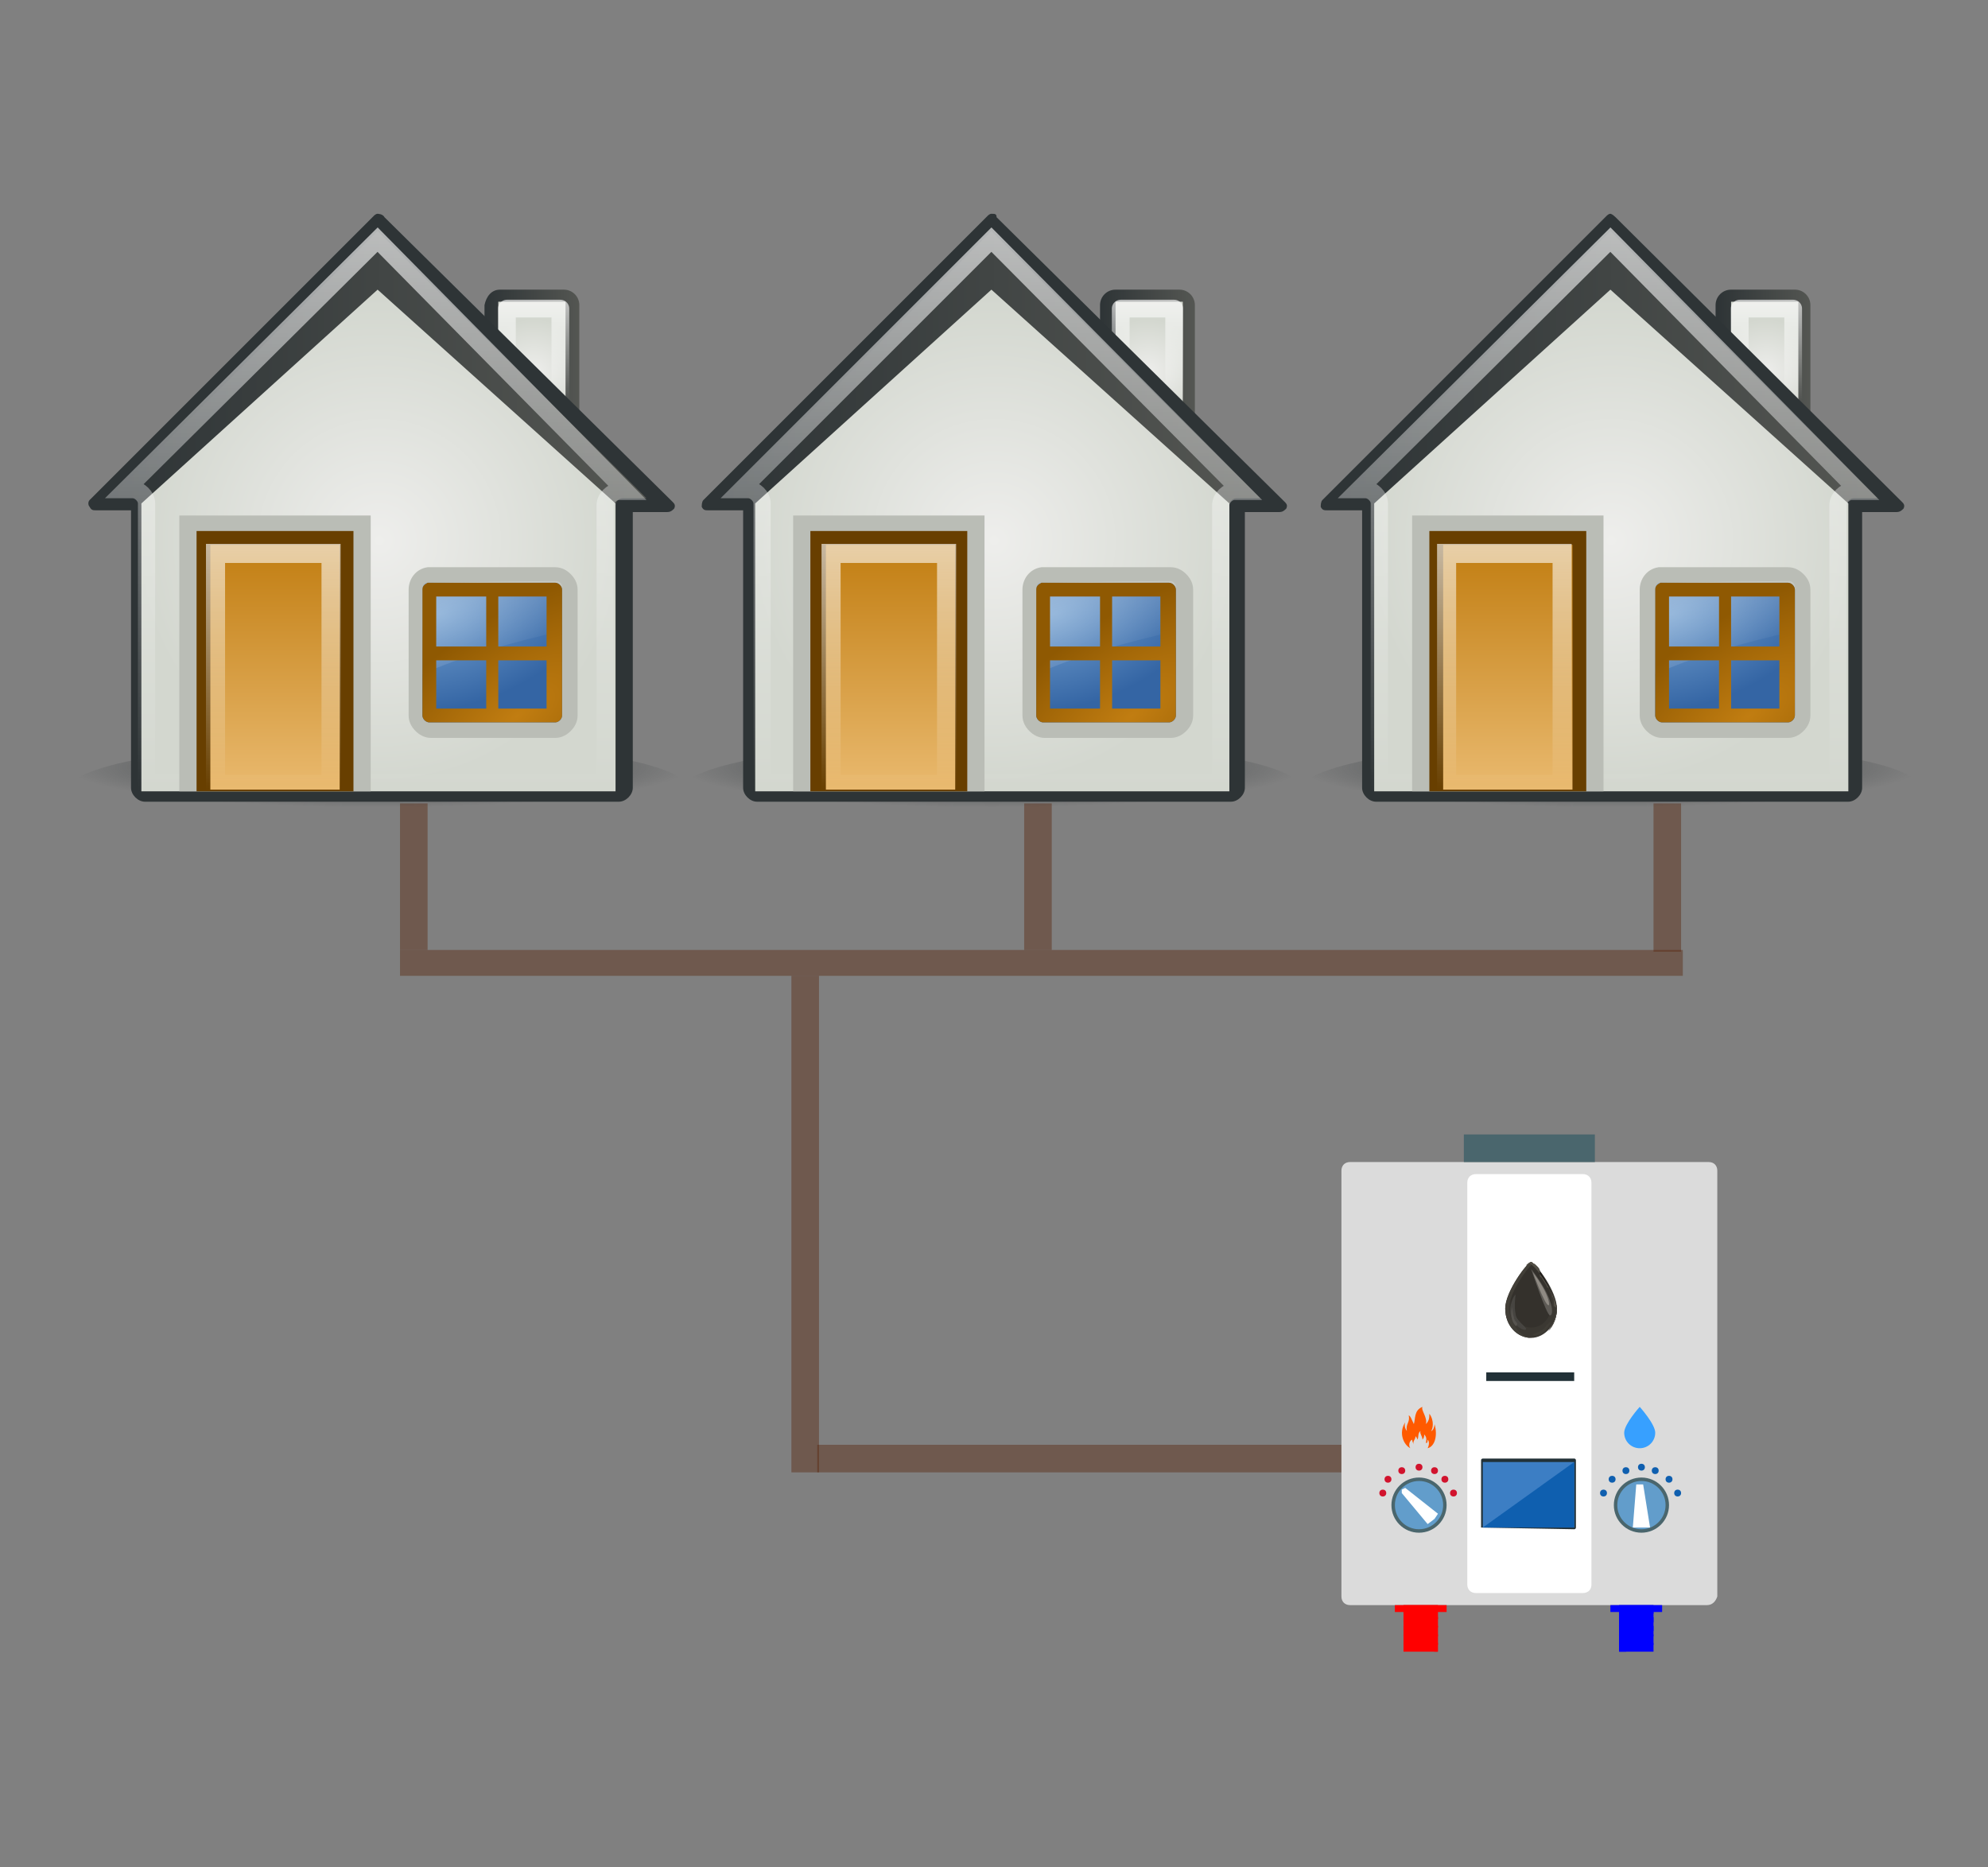 <?xml version="1.0" encoding="utf-8"?>
<!-- Generator: Adobe Illustrator 19.0.0, SVG Export Plug-In . SVG Version: 6.00 Build 0)  -->
<svg version="1.1" id="Layer_1" xmlns="http://www.w3.org/2000/svg" xmlns:xlink="http://www.w3.org/1999/xlink" x="0px" y="0px"
	 viewBox="-421 226.7 115.3 108.3" style="enable-background:new -421 226.7 115.3 108.3;" xml:space="preserve">
<rect x="-421" y="226.7" width="115.3" height="108.3" fill="#808080" stroke="none"/>
<style type="text/css">
	.st0{opacity:0.4;fill:#561F04;enable-background:new    ;}
	.st1{fill:url(#XMLID_2_);}
	.st2{fill:url(#XMLID_3_);}
	.st3{opacity:0.8;fill:none;stroke:url(#XMLID_4_);stroke-width:1.029;stroke-linejoin:round;enable-background:new    ;}
	.st4{fill:#2E3436;stroke:#2E3436;}
	.st5{fill:url(#XMLID_5_);}
	.st6{fill:#2E3436;}
	.st7{fill:url(#XMLID_6_);}
	.st8{fill:url(#XMLID_7_);}
	.st9{opacity:0.8;fill:none;stroke:url(#XMLID_8_);enable-background:new    ;}
	.st10{fill:#BABDB6;}
	.st11{fill:#683F00;}
	.st12{fill:url(#XMLID_9_);}
	.st13{opacity:0.8;fill:none;stroke:url(#XMLID_10_);stroke-width:1.107;enable-background:new    ;}
	.st14{fill:url(#XMLID_11_);}
	.st15{opacity:0.6;fill:url(#XMLID_12_);enable-background:new    ;}
	.st16{fill:url(#XMLID_13_);}
	.st17{fill:url(#XMLID_14_);}
	.st18{fill:url(#XMLID_15_);}
	.st19{opacity:0.8;fill:none;stroke:url(#XMLID_16_);stroke-width:1.029;stroke-linejoin:round;enable-background:new    ;}
	.st20{fill:url(#XMLID_17_);}
	.st21{fill:url(#XMLID_18_);}
	.st22{fill:url(#XMLID_19_);}
	.st23{opacity:0.8;fill:none;stroke:url(#XMLID_20_);enable-background:new    ;}
	.st24{fill:url(#XMLID_21_);}
	.st25{opacity:0.8;fill:none;stroke:url(#XMLID_22_);stroke-width:1.107;enable-background:new    ;}
	.st26{fill:url(#XMLID_23_);}
	.st27{opacity:0.6;fill:url(#XMLID_24_);enable-background:new    ;}
	.st28{fill:url(#XMLID_36_);}
	.st29{fill:url(#XMLID_37_);}
	.st30{fill:url(#XMLID_38_);}
	.st31{opacity:0.8;fill:none;stroke:url(#XMLID_39_);stroke-width:1.029;stroke-linejoin:round;enable-background:new    ;}
	.st32{fill:url(#XMLID_40_);}
	.st33{fill:url(#XMLID_41_);}
	.st34{fill:url(#XMLID_42_);}
	.st35{opacity:0.8;fill:none;stroke:url(#XMLID_43_);enable-background:new    ;}
	.st36{fill:url(#XMLID_44_);}
	.st37{opacity:0.8;fill:none;stroke:url(#XMLID_45_);stroke-width:1.107;enable-background:new    ;}
	.st38{fill:url(#XMLID_46_);}
	.st39{opacity:0.6;fill:url(#XMLID_47_);enable-background:new    ;}
	.st40{fill:url(#XMLID_48_);}
	.st41{fill:#DBDBDB;}
	.st42{fill:#FFFFFF;}
	.st43{fill:#4A666D;}
	.st44{fill:#223137;}
	.st45{fill:#D1132D;}
	.st46{fill:#FF5A00;}
	.st47{fill:#3C7EC4;}
	.st48{fill:#0F5FAF;}
	.st49{fill:#629DCB;}
	.st50{fill:#37A0FF;}
	.st51{fill:#0000FF;}
	.st52{fill:#FF0000;}
	.st53{fill:#3B3832;}
	.st54{fill:#34312C;}
	.st55{fill:#1C1A18;}
	.st56{fill:#423F38;}
	.st57{fill:#5E5B56;}
	.st58{fill:#8F8A83;}
	.st59{fill:#474541;}
	.st60{fill:#524E45;}
	.st61{fill:#403D36;}
	.st62{fill:#57544F;}
</style>
<g>
	<g>
		<rect id="XMLID_121_" x="-397.8" y="281.8" class="st0" width="74.4" height="1.5"/>
		<rect id="XMLID_238_" x="-373.6" y="310.5" class="st0" width="31.5" height="1.6"/>
		<rect id="XMLID_234_" x="-375.1" y="283.3" class="st0" width="1.6" height="28.8"/>
		<rect id="XMLID_235_" x="-361.6" y="273.3" class="st0" width="1.6" height="8.5"/>
		<rect id="XMLID_237_" x="-397.8" y="273.3" class="st0" width="1.6" height="8.5"/>
		<rect id="XMLID_236_" x="-325.1" y="273.3" class="st0" width="1.6" height="8.6"/>
		<g id="XMLID_136_">
			
				<linearGradient id="XMLID_2_" gradientUnits="userSpaceOnUse" x1="-357.212" y1="269.533" x2="-351.61" y2="269.533" gradientTransform="matrix(1 0 0 -1 0 517.933)">
				<stop  offset="0" style="stop-color:#2E3436"/>
				<stop  offset="1" style="stop-color:#555753"/>
			</linearGradient>
			<path id="XMLID_153_" class="st1" d="M-356.3,243.5h3.7c0.5,0,0.9,0.4,0.9,0.9v7.9c0,0.5-0.4,0.9-0.9,0.9h-3.7
				c-0.5,0-0.9-0.4-0.9-0.9v-7.9C-357.2,243.9-356.8,243.5-356.3,243.5z"/>
			
				<radialGradient id="XMLID_3_" cx="-354.411" cy="269.59" r="3.135" gradientTransform="matrix(1 0 0 -1 0 517.933)" gradientUnits="userSpaceOnUse">
				<stop  offset="0" style="stop-color:#EEEEEC"/>
				<stop  offset="1" style="stop-color:#D3D7CF"/>
			</radialGradient>
			<path id="XMLID_152_" class="st2" d="M-356.3,244.2v8h3.9v-8H-356.3L-356.3,244.2z"/>
			
				<linearGradient id="XMLID_4_" gradientUnits="userSpaceOnUse" x1="-354.45" y1="614.422" x2="-354.45" y2="620.193" gradientTransform="matrix(1 0 0 1 0 -370.2)">
				<stop  offset="0" style="stop-color:#FFFFFF;stop-opacity:0.8"/>
				<stop  offset="1" style="stop-color:#FFFFFF;stop-opacity:0"/>
			</linearGradient>
			<path id="XMLID_151_" class="st3" d="M-356,244.6v7.2h3.1v-7.2H-356z"/>
			<path id="XMLID_150_" class="st4" d="M-356.7,260.8v7.2"/>
			
				<radialGradient id="XMLID_5_" cx="371.414" cy="3950.462" r="20.196" gradientTransform="matrix(0.891 0 0 0.116 -694.405 -187.067)" gradientUnits="userSpaceOnUse">
				<stop  offset="0" style="stop-color:#2E3436"/>
				<stop  offset="1" style="stop-color:#2E3436;stop-opacity:0"/>
			</radialGradient>
			<path id="XMLID_149_" class="st5" d="M-345.5,272.5c0.1,1.6-7.9,2.9-17.9,2.9s-18-1.3-18.1-2.8l0,0c-0.1-1.6,7.9-2.9,17.9-2.9
				S-345.6,270.8-345.5,272.5L-345.5,272.5z"/>
			<path id="XMLID_148_" class="st6" d="M-363.5,239.1c-0.1,0-0.2,0.1-0.2,0.1l-16.5,16.5c-0.1,0.1-0.1,0.3-0.1,0.4
				c0.1,0.2,0.2,0.2,0.4,0.2h2v16.1c0,0.4,0.4,0.8,0.8,0.8h27.5c0.4,0,0.8-0.4,0.8-0.8v-16h2c0.2,0,0.3-0.1,0.4-0.2
				c0.1-0.2,0-0.3-0.1-0.4l-16.7-16.5C-363.2,239.1-363.3,239.1-363.5,239.1L-363.5,239.1z"/>
			
				<linearGradient id="XMLID_6_" gradientUnits="userSpaceOnUse" x1="-378.9" y1="261.583" x2="-347.8" y2="261.583" gradientTransform="matrix(1 0 0 -1 0 517.933)">
				<stop  offset="0" style="stop-color:#2E3436"/>
				<stop  offset="1" style="stop-color:#555753"/>
			</linearGradient>
			<path id="XMLID_147_" class="st7" d="M-363.5,240.1l-15.5,15.5h1.4c0.2,0,0.4,0.2,0.4,0.4v16.5h27.5V256c0-0.2,0.2-0.4,0.4-0.4
				h1.4L-363.5,240.1L-363.5,240.1z"/>
			
				<radialGradient id="XMLID_7_" cx="-363.35" cy="259.883" r="14.106" gradientTransform="matrix(1 0 0 -1 0 517.933)" gradientUnits="userSpaceOnUse">
				<stop  offset="0" style="stop-color:#EEEEEC"/>
				<stop  offset="1" style="stop-color:#D3D7CF"/>
			</radialGradient>
			<path id="XMLID_146_" class="st8" d="M-363.5,243.5l-13.7,12.4v16.7h27.5v-16.7L-363.5,243.5z"/>
			
				<linearGradient id="XMLID_8_" gradientUnits="userSpaceOnUse" x1="-363.503" y1="611.57" x2="-363.503" y2="644.024" gradientTransform="matrix(1 0 0 1 0 -371.44)">
				<stop  offset="0" style="stop-color:#FFFFFF;stop-opacity:0.8"/>
				<stop  offset="1" style="stop-color:#FFFFFF;stop-opacity:0"/>
			</linearGradient>
			<path id="XMLID_145_" class="st9" d="M-363.5,240.6l-14.5,14.5h0.4c0.4,0,0.8,0.4,0.8,0.8v16.2h26.6V256c0-0.4,0.4-0.8,0.8-0.8
				h0.4L-363.5,240.6L-363.5,240.6z"/>
			<rect id="XMLID_144_" x="-375" y="256.6" class="st10" width="11.1" height="16"/>
			<path id="XMLID_143_" class="st11" d="M-374,257.5v15.1h9.1v-15.1H-374L-374,257.5z"/>
			
				<linearGradient id="XMLID_9_" gradientUnits="userSpaceOnUse" x1="613.735" y1="646.8" x2="613.735" y2="632.441" gradientTransform="matrix(0.859 0 0 0.992 -896.793 -369.19)">
				<stop  offset="0" style="stop-color:#E9B96E"/>
				<stop  offset="1" style="stop-color:#C17D11"/>
			</linearGradient>
			<path id="XMLID_142_" class="st12" d="M-373.1,258.3v14.2h7.5v-14.2H-373.1L-373.1,258.3z"/>
			
				<linearGradient id="XMLID_10_" gradientUnits="userSpaceOnUse" x1="613.618" y1="632.337" x2="613.618" y2="646.916" gradientTransform="matrix(0.859 0 0 0.992 -896.793 -369.19)">
				<stop  offset="0" style="stop-color:#FFFFFF;stop-opacity:0.8"/>
				<stop  offset="1" style="stop-color:#FFFFFF;stop-opacity:0"/>
			</linearGradient>
			<path id="XMLID_141_" class="st13" d="M-372.8,258.8v13.4h6.7v-13.4H-372.8z"/>
			<path id="XMLID_140_" class="st10" d="M-360.6,259.6L-360.6,259.6c-0.7,0.1-1.1,0.7-1.1,1.3v7.3c0,0.4,0.2,0.7,0.4,0.9
				c0.2,0.2,0.5,0.4,0.9,0.4h7.3c0.4,0,0.7-0.2,0.9-0.4c0.2-0.2,0.4-0.5,0.4-0.9v-7.3c0-0.4-0.2-0.7-0.4-0.9
				c-0.2-0.2-0.5-0.4-0.9-0.4h-7.2c0,0,0,0-0.1,0S-360.6,259.6-360.6,259.6L-360.6,259.6z"/>
			
				<radialGradient id="XMLID_11_" cx="-3860.202" cy="1547.163" r="4.034" gradientTransform="matrix(2.225 -0.541 0.323 1.328 7729.325 -3880.628)" gradientUnits="userSpaceOnUse">
				<stop  offset="0" style="stop-color:#729FCF"/>
				<stop  offset="1" style="stop-color:#3465A4"/>
			</radialGradient>
			<path id="XMLID_139_" class="st14" d="M-360.6,260.5c-0.2,0-0.3,0.2-0.3,0.4v7.3c0,0.2,0.2,0.4,0.4,0.4l0,0h7.3
				c0.2,0,0.4-0.2,0.4-0.4l0,0v-7.3c0-0.2-0.2-0.4-0.4-0.4l0,0H-360.6L-360.6,260.5z"/>
			
				<linearGradient id="XMLID_12_" gradientUnits="userSpaceOnUse" x1="-360.857" y1="627.22" x2="-355.711" y2="636.849" gradientTransform="matrix(1 0 0 1 0 -371.44)">
				<stop  offset="0" style="stop-color:#FFFFFF"/>
				<stop  offset="1" style="stop-color:#FFFFFF;stop-opacity:0"/>
			</linearGradient>
			<path id="XMLID_138_" class="st15" d="M-360.6,260.5c-0.2,0-0.3,0.2-0.3,0.4v4.9c2.2-1,5-1.8,8.1-2.5v-2.5c0-0.1,0-0.2-0.1-0.3
				s-0.2-0.1-0.3-0.1L-360.6,260.5L-360.6,260.5L-360.6,260.5z"/>
			
				<radialGradient id="XMLID_13_" cx="-4830.977" cy="2944.123" r="4.034" gradientTransform="matrix(2.483 -1.755 0.804 1.138 9272.786 -11560.522)" gradientUnits="userSpaceOnUse">
				<stop  offset="0" style="stop-color:#C17D11"/>
				<stop  offset="1" style="stop-color:#8F5902"/>
			</radialGradient>
			<path id="XMLID_137_" class="st16" d="M-360.6,260.5c-0.2,0.1-0.3,0.2-0.3,0.4v7.3c0,0.2,0.2,0.4,0.4,0.4h7.3
				c0.2,0,0.4-0.2,0.4-0.4v-7.3c0-0.2-0.2-0.4-0.4-0.4h-7.3C-360.6,260.5-360.6,260.5-360.6,260.5z M-360.1,261.3h2.9v2.9h-2.9
				V261.3z M-356.5,261.3h2.8v2.9h-2.8V261.3z M-360.1,265h2.9v2.8h-2.9V265z M-356.5,265h2.8v2.8h-2.8V265z"/>
		</g>
		<g id="XMLID_205_">
			
				<linearGradient id="XMLID_14_" gradientUnits="userSpaceOnUse" x1="-392.85" y1="269.533" x2="-387.248" y2="269.533" gradientTransform="matrix(1 0 0 -1 0 517.933)">
				<stop  offset="0" style="stop-color:#2E3436"/>
				<stop  offset="1" style="stop-color:#555753"/>
			</linearGradient>
			<path id="XMLID_232_" class="st17" d="M-392,243.5h3.7c0.5,0,0.9,0.4,0.9,0.9v7.9c0,0.5-0.4,0.9-0.9,0.9h-3.7
				c-0.5,0-0.9-0.4-0.9-0.9v-7.9C-392.8,243.9-392.5,243.5-392,243.5z"/>
			
				<radialGradient id="XMLID_15_" cx="-390.05" cy="269.59" r="3.136" gradientTransform="matrix(1 0 0 -1 0 517.933)" gradientUnits="userSpaceOnUse">
				<stop  offset="0" style="stop-color:#EEEEEC"/>
				<stop  offset="1" style="stop-color:#D3D7CF"/>
			</radialGradient>
			<path id="XMLID_231_" class="st18" d="M-392.1,244.2v8h3.9v-8H-392.1L-392.1,244.2z"/>
			
				<linearGradient id="XMLID_16_" gradientUnits="userSpaceOnUse" x1="-390.05" y1="614.422" x2="-390.05" y2="620.193" gradientTransform="matrix(1 0 0 1 0 -370.2)">
				<stop  offset="0" style="stop-color:#FFFFFF;stop-opacity:0.8"/>
				<stop  offset="1" style="stop-color:#FFFFFF;stop-opacity:0"/>
			</linearGradient>
			<path id="XMLID_230_" class="st19" d="M-391.6,244.6v7.2h3.1v-7.2C-388.6,244.6-391.6,244.6-391.6,244.6z"/>
			<path id="XMLID_229_" class="st4" d="M-392.5,260.8v7.2"/>
			
				<radialGradient id="XMLID_17_" cx="331.468" cy="3950.462" r="20.179" gradientTransform="matrix(0.891 0 0 0.116 -694.405 -187.067)" gradientUnits="userSpaceOnUse">
				<stop  offset="0" style="stop-color:#2E3436"/>
				<stop  offset="1" style="stop-color:#2E3436;stop-opacity:0"/>
			</radialGradient>
			<path id="XMLID_228_" class="st20" d="M-381.1,272.5c0.1,1.6-7.9,2.9-17.9,2.9s-18-1.3-18.1-2.8l0,0c-0.1-1.6,7.9-2.9,17.9-2.9
				S-381.1,270.8-381.1,272.5L-381.1,272.5z"/>
			<path id="XMLID_227_" class="st6" d="M-399.1,239.1c-0.1,0-0.2,0.1-0.2,0.1l-16.5,16.5c-0.1,0.1-0.1,0.3,0,0.4
				c0.1,0.2,0.2,0.2,0.4,0.2h2v16.1c0,0.4,0.4,0.8,0.8,0.8h27.5c0.4,0,0.8-0.4,0.8-0.8v-16h2c0.2,0,0.3-0.1,0.4-0.2
				c0.1-0.2,0-0.3-0.1-0.4l-16.7-16.5C-398.8,239.1-399.1,239.1-399.1,239.1L-399.1,239.1z"/>
			
				<linearGradient id="XMLID_18_" gradientUnits="userSpaceOnUse" x1="-414.55" y1="261.583" x2="-383.45" y2="261.583" gradientTransform="matrix(1 0 0 -1 0 517.933)">
				<stop  offset="0" style="stop-color:#2E3436"/>
				<stop  offset="1" style="stop-color:#555753"/>
			</linearGradient>
			<path id="XMLID_226_" class="st21" d="M-399.1,240.1l-15.5,15.5h1.4c0.2,0,0.4,0.2,0.4,0.4v16.5h27.5V256c0-0.2,0.2-0.4,0.4-0.4
				h1.4L-399.1,240.1L-399.1,240.1z"/>
			
				<radialGradient id="XMLID_19_" cx="-399" cy="259.883" r="14.106" gradientTransform="matrix(1 0 0 -1 0 517.933)" gradientUnits="userSpaceOnUse">
				<stop  offset="0" style="stop-color:#EEEEEC"/>
				<stop  offset="1" style="stop-color:#D3D7CF"/>
			</radialGradient>
			<path id="XMLID_225_" class="st22" d="M-399.1,243.5l-13.7,12.4v16.7h27.5v-16.7L-399.1,243.5z"/>
			
				<linearGradient id="XMLID_20_" gradientUnits="userSpaceOnUse" x1="-399.209" y1="611.57" x2="-399.209" y2="644.024" gradientTransform="matrix(1 0 0 1 0 -371.44)">
				<stop  offset="0" style="stop-color:#FFFFFF;stop-opacity:0.8"/>
				<stop  offset="1" style="stop-color:#FFFFFF;stop-opacity:0"/>
			</linearGradient>
			<path id="XMLID_224_" class="st23" d="M-399.1,240.6l-14.6,14.5h0.4c0.4,0,0.8,0.4,0.8,0.8v16.2h26.6V256c0-0.4,0.4-0.8,0.8-0.8
				h0.4L-399.1,240.6L-399.1,240.6z"/>
			<rect id="XMLID_220_" x="-410.6" y="256.6" class="st10" width="11.1" height="16"/>
			<path id="XMLID_217_" class="st11" d="M-409.6,257.5v15.1h9.1v-15.1H-409.6L-409.6,257.5z"/>
			
				<linearGradient id="XMLID_21_" gradientUnits="userSpaceOnUse" x1="572.194" y1="646.8" x2="572.194" y2="632.441" gradientTransform="matrix(0.859 0 0 0.992 -896.793 -369.19)">
				<stop  offset="0" style="stop-color:#E9B96E"/>
				<stop  offset="1" style="stop-color:#C17D11"/>
			</linearGradient>
			<path id="XMLID_216_" class="st24" d="M-408.8,258.3v14.2h7.5v-14.2H-408.8L-408.8,258.3z"/>
			
				<linearGradient id="XMLID_22_" gradientUnits="userSpaceOnUse" x1="572.078" y1="632.337" x2="572.078" y2="646.916" gradientTransform="matrix(0.859 0 0 0.992 -896.793 -369.19)">
				<stop  offset="0" style="stop-color:#FFFFFF;stop-opacity:0.8"/>
				<stop  offset="1" style="stop-color:#FFFFFF;stop-opacity:0"/>
			</linearGradient>
			<path id="XMLID_215_" class="st25" d="M-408.5,258.8v13.4h6.7v-13.4H-408.5z"/>
			<path id="XMLID_214_" class="st10" d="M-396.2,259.6C-396.3,259.6-396.3,259.6-396.2,259.6c-0.7,0.1-1.1,0.7-1.1,1.3v7.3
				c0,0.4,0.2,0.7,0.4,0.9c0.2,0.2,0.5,0.4,0.9,0.4h7.2c0.4,0,0.7-0.2,0.9-0.4c0.2-0.2,0.4-0.5,0.4-0.9v-7.3c0-0.4-0.2-0.7-0.4-0.9
				c-0.2-0.2-0.5-0.4-0.9-0.4h-7.2C-396.1,259.6-396.1,259.6-396.2,259.6C-396.1,259.6-396.2,259.6-396.2,259.6L-396.2,259.6z"/>
			
				<radialGradient id="XMLID_23_" cx="-3875.326" cy="1540.999" r="4.034" gradientTransform="matrix(2.225 -0.541 0.323 1.328 7729.325 -3880.628)" gradientUnits="userSpaceOnUse">
				<stop  offset="0" style="stop-color:#729FCF"/>
				<stop  offset="1" style="stop-color:#3465A4"/>
			</radialGradient>
			<path id="XMLID_213_" class="st26" d="M-396.2,260.5c-0.2,0-0.3,0.2-0.3,0.4v7.3c0,0.2,0.2,0.4,0.4,0.4l0,0h7.3
				c0.2,0,0.4-0.2,0.4-0.4l0,0v-7.3c0-0.2-0.2-0.4-0.4-0.4l0,0H-396.2C-396.1,260.5-396.1,260.5-396.2,260.5z"/>
			
				<linearGradient id="XMLID_24_" gradientUnits="userSpaceOnUse" x1="-396.465" y1="627.205" x2="-391.319" y2="636.834" gradientTransform="matrix(1 0 0 1 0 -371.44)">
				<stop  offset="0" style="stop-color:#FFFFFF"/>
				<stop  offset="1" style="stop-color:#FFFFFF;stop-opacity:0"/>
			</linearGradient>
			<path id="XMLID_212_" class="st27" d="M-396.2,260.5c-0.2,0-0.3,0.2-0.3,0.4v4.9c2.2-1,5-1.8,8.1-2.5v-2.5c0-0.1,0-0.2-0.1-0.3
				s-0.2-0.1-0.3-0.1L-396.2,260.5C-396.1,260.5-396.1,260.5-396.2,260.5L-396.2,260.5z"/>
			
				<radialGradient id="XMLID_36_" cx="-4840.547" cy="2929.365" r="4.034" gradientTransform="matrix(2.483 -1.755 0.804 1.138 9272.786 -11560.522)" gradientUnits="userSpaceOnUse">
				<stop  offset="0" style="stop-color:#C17D11"/>
				<stop  offset="1" style="stop-color:#8F5902"/>
			</radialGradient>
			<path id="XMLID_206_" class="st28" d="M-396.2,260.5c-0.2,0.1-0.3,0.2-0.3,0.4v7.3c0,0.2,0.2,0.4,0.4,0.4h7.3
				c0.2,0,0.4-0.2,0.4-0.4v-7.3c0-0.2-0.2-0.4-0.4-0.4h-7.3H-396.2L-396.2,260.5z M-395.7,261.3h2.9v2.9h-2.9V261.3z M-392.1,261.3
				h2.8v2.9h-2.8V261.3z M-395.7,265h2.9v2.8h-2.9V265z M-392.1,265h2.8v2.8h-2.8V265z"/>
		</g>
		<g id="XMLID_181_">
			
				<linearGradient id="XMLID_37_" gradientUnits="userSpaceOnUse" x1="-321.393" y1="269.533" x2="-315.791" y2="269.533" gradientTransform="matrix(1 0 0 -1 0 517.933)">
				<stop  offset="0" style="stop-color:#2E3436"/>
				<stop  offset="1" style="stop-color:#555753"/>
			</linearGradient>
			<path id="XMLID_204_" class="st29" d="M-320.6,243.5h3.7c0.5,0,0.9,0.4,0.9,0.9v7.9c0,0.5-0.4,0.9-0.9,0.9h-3.7
				c-0.5,0-0.9-0.4-0.9-0.9v-7.9C-321.5,243.9-321.1,243.5-320.6,243.5z"/>
			
				<radialGradient id="XMLID_38_" cx="-318.592" cy="269.59" r="3.132" gradientTransform="matrix(1 0 0 -1 0 517.933)" gradientUnits="userSpaceOnUse">
				<stop  offset="0" style="stop-color:#EEEEEC"/>
				<stop  offset="1" style="stop-color:#D3D7CF"/>
			</radialGradient>
			<path id="XMLID_203_" class="st30" d="M-320.6,244.2v8h3.9v-8H-320.6L-320.6,244.2z"/>
			
				<linearGradient id="XMLID_39_" gradientUnits="userSpaceOnUse" x1="-318.55" y1="614.422" x2="-318.55" y2="620.193" gradientTransform="matrix(1 0 0 1 0 -370.2)">
				<stop  offset="0" style="stop-color:#FFFFFF;stop-opacity:0.8"/>
				<stop  offset="1" style="stop-color:#FFFFFF;stop-opacity:0"/>
			</linearGradient>
			<path id="XMLID_202_" class="st31" d="M-320.1,244.6v7.2h3.1v-7.2C-317.1,244.6-320.1,244.6-320.1,244.6z"/>
			<path id="XMLID_201_" class="st4" d="M-321,260.8v7.2"/>
			
				<radialGradient id="XMLID_40_" cx="411.641" cy="3950.462" r="20.182" gradientTransform="matrix(0.891 0 0 0.116 -694.405 -187.067)" gradientUnits="userSpaceOnUse">
				<stop  offset="0" style="stop-color:#2E3436"/>
				<stop  offset="1" style="stop-color:#2E3436;stop-opacity:0"/>
			</radialGradient>
			<path id="XMLID_200_" class="st32" d="M-309.6,272.5c0.1,1.6-7.9,2.9-17.9,2.9s-18-1.3-18.1-2.8l0,0c-0.1-1.6,7.9-2.9,17.9-2.9
				S-309.6,270.8-309.6,272.5L-309.6,272.5z"/>
			<path id="XMLID_199_" class="st6" d="M-327.6,239.1c-0.1,0-0.2,0.1-0.2,0.1l-16.5,16.5c-0.1,0.1-0.1,0.3-0.1,0.4
				c0.1,0.2,0.2,0.2,0.4,0.2h2v16.1c0,0.4,0.4,0.8,0.8,0.8h27.4c0.4,0,0.8-0.4,0.8-0.8v-16h2c0.2,0,0.3-0.1,0.4-0.2
				c0.1-0.2,0-0.3-0.1-0.4l-16.6-16.5C-327.5,239.1-327.6,239.1-327.6,239.1L-327.6,239.1z"/>
			
				<linearGradient id="XMLID_41_" gradientUnits="userSpaceOnUse" x1="-343.1" y1="261.583" x2="-312" y2="261.583" gradientTransform="matrix(1 0 0 -1 0 517.933)">
				<stop  offset="0" style="stop-color:#2E3436"/>
				<stop  offset="1" style="stop-color:#555753"/>
			</linearGradient>
			<path id="XMLID_198_" class="st33" d="M-327.6,240.1l-15.6,15.5h1.4c0.2,0,0.4,0.2,0.4,0.4v16.5h27.5V256c0-0.2,0.2-0.4,0.4-0.4
				h1.4L-327.6,240.1L-327.6,240.1z"/>
			
				<radialGradient id="XMLID_42_" cx="-327.55" cy="259.883" r="14.112" gradientTransform="matrix(1 0 0 -1 0 517.933)" gradientUnits="userSpaceOnUse">
				<stop  offset="0" style="stop-color:#EEEEEC"/>
				<stop  offset="1" style="stop-color:#D3D7CF"/>
			</radialGradient>
			<path id="XMLID_197_" class="st34" d="M-327.6,243.5l-13.7,12.4v16.7h27.5v-16.7L-327.6,243.5z"/>
			
				<linearGradient id="XMLID_43_" gradientUnits="userSpaceOnUse" x1="-327.709" y1="611.57" x2="-327.709" y2="644.024" gradientTransform="matrix(1 0 0 1 0 -371.44)">
				<stop  offset="0" style="stop-color:#FFFFFF;stop-opacity:0.8"/>
				<stop  offset="1" style="stop-color:#FFFFFF;stop-opacity:0"/>
			</linearGradient>
			<path id="XMLID_196_" class="st35" d="M-327.6,240.6l-14.6,14.5h0.4c0.4,0,0.8,0.4,0.8,0.8v16.2h26.6V256c0-0.4,0.4-0.8,0.8-0.8
				h0.4L-327.6,240.6L-327.6,240.6z"/>
			<rect id="XMLID_195_" x="-339.1" y="256.6" class="st10" width="11.1" height="16"/>
			<path id="XMLID_194_" class="st11" d="M-338.1,257.5v15.1h9.1v-15.1H-338.1L-338.1,257.5z"/>
			
				<linearGradient id="XMLID_44_" gradientUnits="userSpaceOnUse" x1="655.392" y1="646.8" x2="655.392" y2="632.441" gradientTransform="matrix(0.859 0 0 0.992 -896.793 -369.19)">
				<stop  offset="0" style="stop-color:#E9B96E"/>
				<stop  offset="1" style="stop-color:#C17D11"/>
			</linearGradient>
			<path id="XMLID_193_" class="st36" d="M-337.3,258.3v14.2h7.5v-14.2H-337.3L-337.3,258.3z"/>
			
				<linearGradient id="XMLID_45_" gradientUnits="userSpaceOnUse" x1="655.159" y1="632.337" x2="655.159" y2="646.916" gradientTransform="matrix(0.859 0 0 0.992 -896.793 -369.19)">
				<stop  offset="0" style="stop-color:#FFFFFF;stop-opacity:0.8"/>
				<stop  offset="1" style="stop-color:#FFFFFF;stop-opacity:0"/>
			</linearGradient>
			<path id="XMLID_192_" class="st37" d="M-337.1,258.8v13.4h6.7v-13.4H-337.1z"/>
			<path id="XMLID_191_" class="st10" d="M-324.8,259.6L-324.8,259.6c-0.7,0.1-1.1,0.7-1.1,1.3v7.3c0,0.4,0.2,0.7,0.4,0.9
				c0.2,0.2,0.5,0.4,0.9,0.4h7.3c0.4,0,0.7-0.2,0.9-0.4c0.2-0.2,0.4-0.5,0.4-0.9v-7.3c0-0.4-0.2-0.7-0.4-0.9
				c-0.2-0.2-0.5-0.4-0.9-0.4h-7.2c0,0,0,0-0.1,0S-324.7,259.6-324.8,259.6L-324.8,259.6z"/>
			
				<radialGradient id="XMLID_46_" cx="-3845" cy="1553.359" r="4.034" gradientTransform="matrix(2.225 -0.541 0.323 1.328 7729.325 -3880.628)" gradientUnits="userSpaceOnUse">
				<stop  offset="0" style="stop-color:#729FCF"/>
				<stop  offset="1" style="stop-color:#3465A4"/>
			</radialGradient>
			<path id="XMLID_190_" class="st38" d="M-324.7,260.5c-0.2,0-0.3,0.2-0.3,0.4v7.3c0,0.2,0.2,0.4,0.4,0.4l0,0h7.3
				c0.2,0,0.4-0.2,0.4-0.4l0,0v-7.3c0-0.2-0.2-0.4-0.4-0.4l0,0H-324.7L-324.7,260.5z"/>
			
				<linearGradient id="XMLID_47_" gradientUnits="userSpaceOnUse" x1="-324.974" y1="627.186" x2="-319.829" y2="636.816" gradientTransform="matrix(1 0 0 1 0 -371.44)">
				<stop  offset="0" style="stop-color:#FFFFFF"/>
				<stop  offset="1" style="stop-color:#FFFFFF;stop-opacity:0"/>
			</linearGradient>
			<path id="XMLID_189_" class="st39" d="M-324.7,260.5c-0.2,0-0.3,0.2-0.3,0.4v4.9c2.2-1,5-1.8,8.1-2.5v-2.5c0-0.1,0-0.2-0.1-0.3
				s-0.2-0.1-0.3-0.1L-324.7,260.5L-324.7,260.5L-324.7,260.5z"/>
			
				<radialGradient id="XMLID_48_" cx="-4821.357" cy="2958.958" r="4.034" gradientTransform="matrix(2.483 -1.755 0.804 1.138 9272.786 -11560.522)" gradientUnits="userSpaceOnUse">
				<stop  offset="0" style="stop-color:#C17D11"/>
				<stop  offset="1" style="stop-color:#8F5902"/>
			</radialGradient>
			<path id="XMLID_183_" class="st40" d="M-324.7,260.5c-0.2,0.1-0.3,0.2-0.3,0.4v7.3c0,0.2,0.2,0.4,0.4,0.4h7.3
				c0.2,0,0.4-0.2,0.4-0.4v-7.3c0-0.2-0.2-0.4-0.4-0.4h-7.3C-324.7,260.5-324.7,260.5-324.7,260.5z M-324.2,261.3h2.9v2.9h-2.9
				V261.3z M-320.6,261.3h2.8v2.9h-2.8V261.3z M-324.2,265h2.9v2.8h-2.9V265z M-320.6,265h2.8v2.8h-2.8V265z"/>
		</g>
		<g>
			<path id="XMLID_344_" class="st41" d="M-322,319.8h-20.7c-0.3,0-0.5-0.2-0.5-0.5v-24.7c0-0.3,0.2-0.5,0.5-0.5h20.8
				c0.3,0,0.5,0.2,0.5,0.5v24.7C-321.5,319.6-321.7,319.8-322,319.8z"/>
			<path id="XMLID_395_" class="st42" d="M-329.2,319.1h-6.2c-0.3,0-0.5-0.2-0.5-0.5v-23.3c0-0.3,0.2-0.5,0.5-0.5h6.2
				c0.3,0,0.5,0.2,0.5,0.5v23.3C-328.7,319-329,319.1-329.2,319.1z"/>
			<rect id="XMLID_394_" x="-336.1" y="292.5" class="st43" width="7.6" height="1.6"/>
			<rect id="XMLID_393_" x="-334.8" y="306.3" class="st44" width="5.1" height="0.5"/>
			<g id="XMLID_385_">
				<circle id="XMLID_392_" class="st45" cx="-338.7" cy="311.8" r="0.2"/>
				<circle id="XMLID_391_" class="st45" cx="-339.7" cy="312" r="0.2"/>
				<circle id="XMLID_390_" class="st45" cx="-340.5" cy="312.5" r="0.2"/>
				<circle id="XMLID_389_" class="st45" cx="-340.8" cy="313.3" r="0.2"/>
				<circle id="XMLID_388_" class="st45" cx="-337.8" cy="312" r="0.2"/>
				<circle id="XMLID_387_" class="st45" cx="-337.2" cy="312.5" r="0.2"/>
				<circle id="XMLID_386_" class="st45" cx="-336.7" cy="313.3" r="0.2"/>
			</g>
			<path id="XMLID_384_" class="st46" d="M-337.8,309.3c0,0.2-0.1,0.4-0.2,0.4c0.1-0.1,0.2-0.6-0.1-1c0,0.2,0,0.4-0.2,0.6
				c0.1-0.4-0.3-0.8-0.2-1c-0.5,0.2-0.4,0.7-0.5,1c-0.1-0.2-0.2-0.5-0.3-0.5c0.1,0.4-0.2,0.5-0.1,0.9c0,0-0.2-0.2-0.1-0.5
				c-0.4,0.6-0.1,1.3,0.3,1.5c-0.1-0.1-0.1-0.4,0.1-0.5c0,0.1,0.1,0.3,0.1,0.3c-0.1-0.2,0.1-0.3,0.1-0.5c0,0,0.1,0.1,0.1,0.2
				c0.1-0.1,0-0.4,0.2-0.5c-0.1,0.1,0.1,0.3,0.1,0.5c0.1-0.1,0.1-0.2,0.1-0.3c0.2,0.2,0.1,0.4,0.1,0.5c0.1,0,0.1-0.1,0.1-0.2
				c0.1,0.1,0.1,0.3,0,0.5C-337.8,310.6-337.6,310-337.8,309.3z"/>
			<path id="XMLID_343_" class="st44" d="M-335.1,315.3v-3.9c0-0.1,0.1-0.1,0.1-0.1h5.3c0.1,0,0.1,0.1,0.1,0.1v3.9
				c0,0.1-0.1,0.1-0.1,0.1L-335.1,315.3C-335.1,315.5-335.1,315.5-335.1,315.3z"/>
			<path id="XMLID_342_" class="st47" d="M-335,315.3v-3.8l0,0h5.3l0,0v3.8l0,0H-335L-335,315.3z"/>
			<path id="XMLID_381_" class="st48" d="M-335,315.3h5.3l0,0v-3.8l0,0L-335,315.3L-335,315.3z"/>
			<circle id="XMLID_380_" class="st43" cx="-338.7" cy="314" r="1.6"/>
			<circle id="XMLID_379_" class="st49" cx="-338.7" cy="314" r="1.4"/>
			<polygon id="XMLID_378_" class="st42" points="-339.5,313 -339.7,313.1 -339.7,313.3 -338.2,315.1 -337.8,314.8 -337.6,314.5 			
				"/>
			<g id="XMLID_370_">
				<circle id="XMLID_377_" class="st48" cx="-325.8" cy="311.8" r="0.2"/>
				<circle id="XMLID_376_" class="st48" cx="-325" cy="312" r="0.2"/>
				<circle id="XMLID_375_" class="st48" cx="-324.2" cy="312.5" r="0.2"/>
				<circle id="XMLID_374_" class="st48" cx="-323.7" cy="313.3" r="0.2"/>
				<circle id="XMLID_373_" class="st48" cx="-326.7" cy="312" r="0.2"/>
				<circle id="XMLID_372_" class="st48" cx="-327.5" cy="312.5" r="0.2"/>
				<circle id="XMLID_371_" class="st48" cx="-328" cy="313.3" r="0.2"/>
			</g>
			<circle id="XMLID_369_" class="st43" cx="-325.8" cy="314" r="1.6"/>
			<circle id="XMLID_368_" class="st49" cx="-325.8" cy="314" r="1.4"/>
			<polygon id="XMLID_367_" class="st42" points="-326.1,312.8 -325.8,312.8 -325.7,312.8 -325.3,315.3 -325.8,315.3 -326.3,315.3 
							"/>
			<path id="XMLID_366_" class="st50" d="M-325,309.8c0,0.5-0.4,0.9-0.9,0.9s-0.9-0.4-0.9-0.9s0.9-1.5,0.9-1.5S-325,309.3-325,309.8
				z"/>
			<g id="XMLID_357_">
				<rect id="XMLID_365_" x="-327.1" y="319.8" class="st51" width="2" height="2.7"/>
				<g id="XMLID_359_">
					<polygon id="XMLID_364_" class="st51" points="-325.1,322 -327.1,322.5 -327.1,322.5 -326.7,322.5 -325.1,322.1 					"/>
					<polygon id="XMLID_363_" class="st51" points="-325.1,321.5 -327.1,322 -327.1,322.1 -325.1,321.6 					"/>
					<polygon id="XMLID_362_" class="st51" points="-325.1,321 -327.1,321.5 -327.1,321.6 -325.1,321.3 					"/>
					<polygon id="XMLID_361_" class="st51" points="-325.1,320.5 -327.1,321 -327.1,321.1 -325.1,320.8 					"/>
					<polygon id="XMLID_360_" class="st51" points="-325.1,320 -327.1,320.5 -327.1,320.6 -325.1,320.3 					"/>
				</g>
				<rect id="XMLID_358_" x="-327.6" y="319.8" class="st51" width="3" height="0.4"/>
			</g>
			<g id="XMLID_348_">
				<rect id="XMLID_356_" x="-339.6" y="319.8" class="st52" width="2" height="2.7"/>
				<g id="XMLID_350_">
					<polygon id="XMLID_355_" class="st52" points="-339.6,322 -337.6,322.5 -337.6,322.5 -337.8,322.5 -339.6,322.1 					"/>
					<polygon id="XMLID_354_" class="st52" points="-339.6,321.5 -337.6,322 -337.6,322.1 -339.6,321.6 					"/>
					<polygon id="XMLID_353_" class="st52" points="-339.6,321 -337.6,321.5 -337.6,321.6 -339.6,321.3 					"/>
					<polygon id="XMLID_352_" class="st52" points="-339.6,320.5 -337.6,321 -337.6,321.1 -339.6,320.8 					"/>
					<polygon id="XMLID_351_" class="st52" points="-339.6,320 -337.6,320.5 -337.6,320.6 -339.6,320.3 					"/>
				</g>
				<rect id="XMLID_349_" x="-340.1" y="319.8" class="st52" width="3" height="0.4"/>
			</g>
		</g>
	</g>
	<g id="XMLID_25_">
		<path id="XMLID_35_" class="st53" d="M-330.7,302.6c0,0.9-0.7,1.7-1.5,1.7s-1.5-0.7-1.5-1.7s1.3-2.7,1.5-2.7
			C-331.9,300-330.7,301.6-330.7,302.6z"/>
		<path id="XMLID_34_" class="st54" d="M-331,302.3c0,0.8-0.5,1.4-1.2,1.4s-1.2-0.6-1.2-1.4s1-2.3,1.2-2.3
			C-331.9,300-331,301.5-331,302.3z"/>
		<path id="XMLID_33_" class="st55" d="M-330.7,302.6c0,0.5-0.2,1-0.5,1.3C-330.9,303.5-330.8,303.1-330.7,302.6
			C-330.8,302.6-330.8,302.6-330.7,302.6C-330.8,302.5-330.8,302.5-330.7,302.6c-0.1-0.8-0.9-2.1-1.3-2.6l0.1,0.1l0,0
			c0.1,0.1,0.2,0.2,0.2,0.3c0,0,0,0,0,0.1c0,0.1,0,0,0,0.1c0,0.1,0,0,0,0.1l0,0c0,0,0,0.1,0.1,0.1c0.1,0.2,0.2,0.3,0.3,0.5
			c0,0,0,0.1,0.1,0.1c0.1,0.1,0.1,0.2,0.2,0.4v0.1c0.1,0.1,0.1,0.2,0.1,0.3c0,0,0,0,0,0.1l0,0c0,0,0,0,0,0.1
			C-330.9,302.5-330.8,302.5-330.7,302.6L-330.7,302.6c-0.1,0.1-0.1,0.1-0.1,0.2C-330.7,302.5-330.7,302.5-330.7,302.6
			C-330.7,302.5-330.7,302.5-330.7,302.6C-330.7,302.5-330.7,302.6-330.7,302.6z"/>
		<path id="XMLID_32_" class="st56" d="M-332.1,304.3c-0.1,0-0.1,0-0.1,0c-0.8,0-1.5-0.7-1.5-1.7s1.3-2.7,1.5-2.7c0,0,0.1,0,0.1,0.1
			c-0.4,0.3-1.4,1.8-1.4,2.6C-333.4,303.5-332.8,304.3-332.1,304.3z"/>
		<path id="XMLID_31_" class="st57" d="M-332.2,300.3c0,0,0.9,2.7,1.1,2.7S-330.8,302.1-332.2,300.3z"/>
		<path id="XMLID_30_" class="st58" d="M-332.1,300.5c0,0,0.7,1.9,0.9,1.9C-331.1,302.5-331.1,301.8-332.1,300.5z"/>
		<path id="XMLID_29_" class="st59" d="M-333.1,301.8c-0.1,0-0.5,0.8-0.2,1.4c0.3,0.6,0.8,0.7,0.8,0.6c0.1-0.1-0.6-0.5-0.6-0.9
			C-333.2,302.5-333.1,301.8-333.1,301.8z"/>
		<path id="XMLID_28_" class="st60" d="M-330.7,302.6c0,0.5-0.2,1-0.5,1.3C-330.9,303.5-330.8,303.1-330.7,302.6
			C-330.8,302.6-330.8,302.6-330.7,302.6c-0.1-0.9-1.3-2.6-1.6-2.6c0,0-0.1,0.1-0.2,0.1c0.1-0.1,0.2-0.2,0.3-0.2s0.1,0.1,0.2,0.1
			l0.1,0.1l0,0c0.1,0.1,0.2,0.2,0.2,0.3c0,0,0,0,0,0.1c0,0.1,0,0,0,0.1c0,0.1,0,0,0,0.1l0,0c0,0,0,0.1,0.1,0.1
			c0.1,0.2,0.2,0.3,0.3,0.5c0,0,0,0.1,0.1,0.1c0.1,0.1,0.1,0.2,0.2,0.4v0.1c0.1,0.1,0.1,0.2,0.1,0.3c0,0,0,0,0,0.1l0,0
			c0,0,0,0,0,0.1C-330.9,302.5-330.8,302.5-330.7,302.6L-330.7,302.6c-0.1,0.1-0.1,0.1-0.1,0.2
			C-330.7,302.5-330.7,302.5-330.7,302.6C-330.7,302.5-330.7,302.5-330.7,302.6C-330.7,302.5-330.7,302.6-330.7,302.6z"/>
		<path id="XMLID_27_" class="st61" d="M-332.1,304.1c0,0,0.5-0.2,0.6-0.3c0.2-0.2,0.3-0.4,0.4-0.4s-0.2,0.4-0.3,0.5
			C-331.5,304-332,304.3-332.1,304.1z"/>
		<path id="XMLID_26_" class="st62" d="M-333.3,302.5c0,0-0.2,0.7,0.2,1.1c0,0,0,0.1,0.1-0.1c0-0.1-0.2-0.2-0.2-0.4
			C-333.3,302.8-333.3,302.5-333.3,302.5z"/>
	</g>
</g>
</svg>
